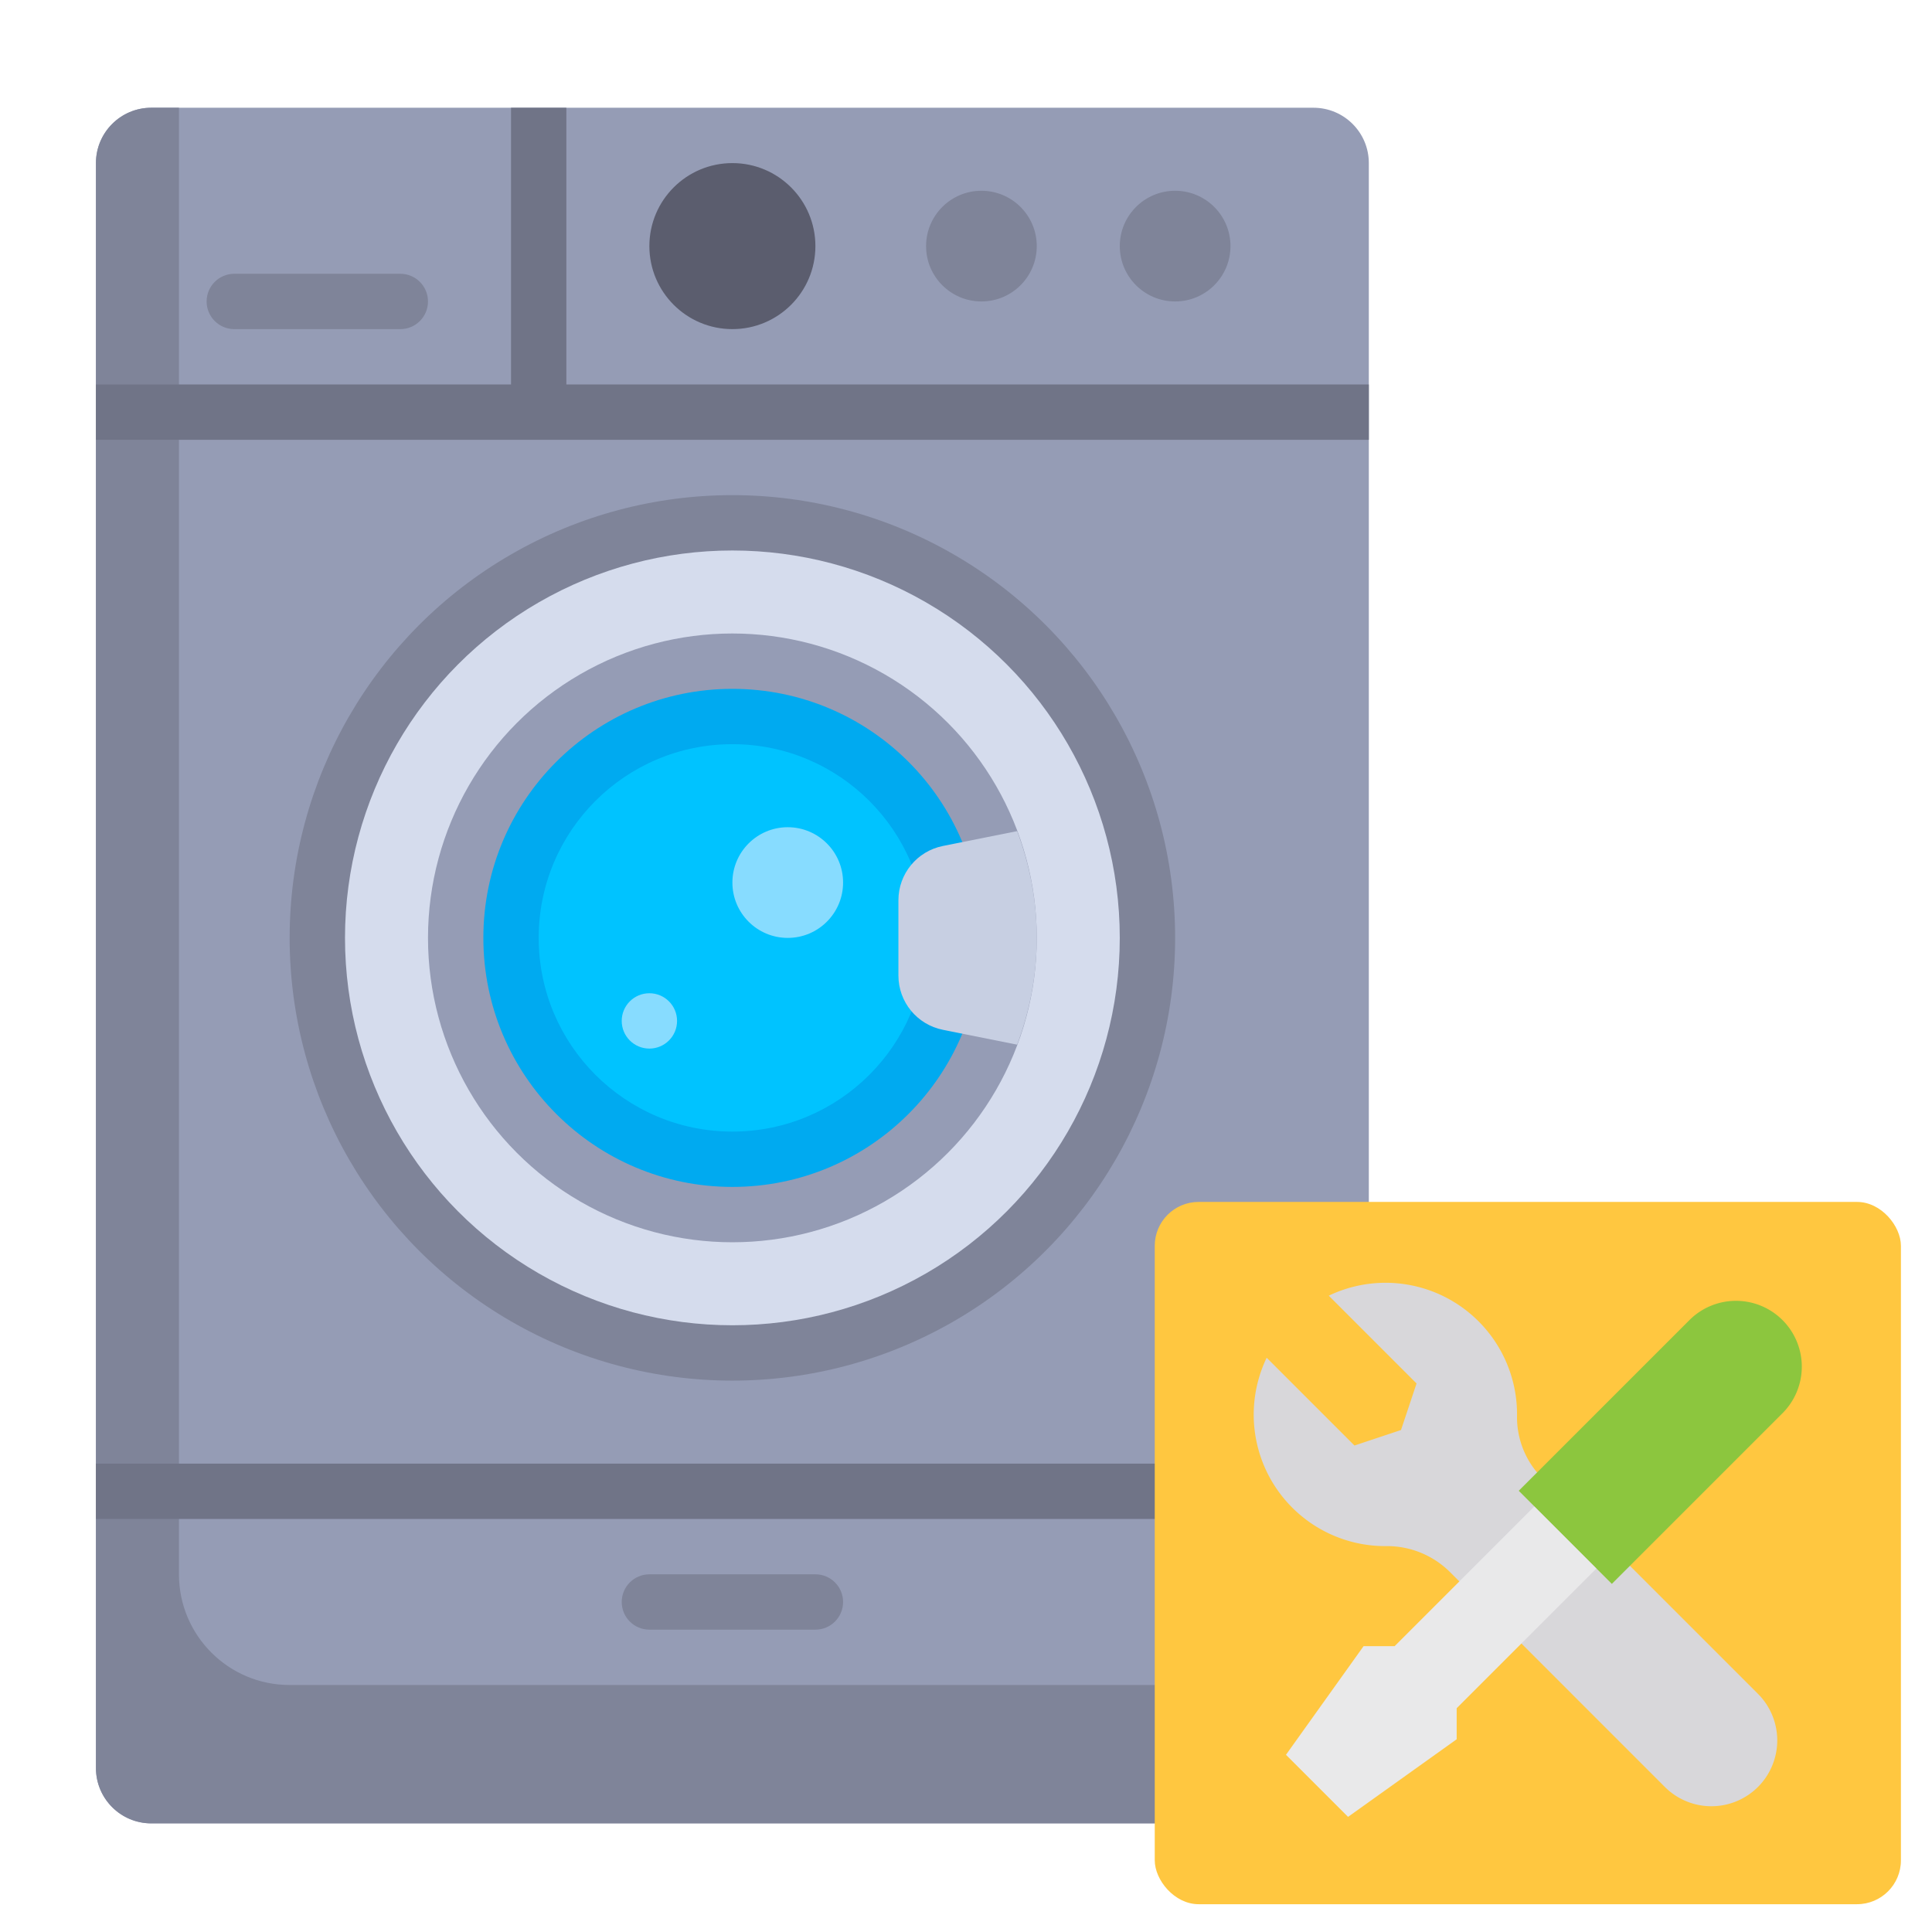 <?xml version="1.0" encoding="UTF-8"?> <svg xmlns="http://www.w3.org/2000/svg" version="1.1" viewBox="0 0 512 512" xml:space="preserve"> <g transform="matrix(.888 0 0 .888 -33.238 28.555)"><path d="m429.42 512h-346.84c-9.122 0-16.516-7.395-16.516-16.516v-478.97c0-9.121 7.394-16.516 16.516-16.516h346.84c9.122 0 16.516 7.395 16.516 16.516v478.97c-1e-3 9.121-7.395 16.516-16.517 16.516z" fill="#959cb5"></path><g fill="#7f8499"> <path d="m123.87 470.71c-18.243 0-33.032-14.789-33.032-33.032v-437.68h-8.258c-9.122 0-16.516 7.395-16.516 16.516v478.97c0 9.122 7.395 16.516 16.516 16.516h317.94c11.402 0 20.645-9.243 20.645-20.645s-9.243-20.645-20.645-20.645z"></path> <circle cx="256" cy="247.74" r="132.13"></circle> <path d="m280.78 454.19h-49.548c-4.565 0-8.258-3.698-8.258-8.258s3.694-8.258 8.258-8.258h49.548c4.565 0 8.258 3.698 8.258 8.258s-3.693 8.258-8.258 8.258z"></path> </g><circle cx="256" cy="247.74" r="115.61" fill="#d5dced"></circle><circle cx="256" cy="247.74" r="90.84" fill="#959cb5"></circle><circle cx="256" cy="247.74" r="74.32" fill="#00aaf0"></circle><circle cx="256" cy="247.74" r="57.806" fill="#00c3ff"></circle><g fill="#87dcff"> <circle cx="272.52" cy="231.23" r="16.516"></circle> <circle cx="231.23" cy="272.52" r="8.258"></circle> </g><g fill="#7f8499"> <path d="m156.9 66.065h-49.548c-4.565 0-8.258-3.698-8.258-8.258s3.694-8.258 8.258-8.258h49.548c4.565 0 8.258 3.698 8.258 8.258s-3.693 8.258-8.258 8.258z"></path> <circle cx="330.32" cy="41.29" r="16.516"></circle> <circle cx="388.13" cy="41.29" r="16.516"></circle> </g><g fill="#707487"> <rect x="66.062" y="404.64" width="379.87" height="16.516"></rect> <polygon points="189.94 0 189.94 82.581 66.067 82.581 66.067 99.097 445.94 99.097 445.94 82.581 206.45 82.581 206.45 0"></polygon> </g><circle cx="256" cy="41.29" r="24.774" fill="#5b5d6e"></circle><path d="m305.55 236.51v22.468c0 7.873 5.557 14.651 13.277 16.195l22.155 4.431c3.725-9.927 5.858-20.633 5.858-31.86 0-11.228-2.134-21.933-5.858-31.86l-22.155 4.431c-7.72 1.543-13.277 8.322-13.277 16.195z" fill="#c7cfe2"></path></g> <g transform="matrix(.727 0 0 .727 53.206 335.85)"><rect x="347.75" y="-23.834" width="272" height="256" rx="16" fill="#ffc740" stroke-width="8"></rect><path d="m388.55 32.966 32 32 16.968-5.656 5.664-16.968-32-32a47.928 47.928 0 0 1 68.624 43.888 31.456 31.456 0 0 0 9.312 22.736l78.52 78.52a24 24 0 0 1 0 33.936 24 24 0 0 1-33.944 0l-78.456-78.456a32.512 32.512 0 0 0-23.2-9.336 47.92 47.92 0 0 1-43.488-68.664z" fill="#d8d7da" stroke-width="8"></path><path d="m576.59 19.246a23.996 23.996 0 0 1 0 33.936l-62.216 62.216-33.936-33.936 62.216-62.216a23.996 23.996 0 0 1 33.936 0z" fill="#8cc63e" stroke-width="7.999"></path><path d="m457.81 160.73 50.912-50.912-22.624-22.624-50.912 50.912h-11.312l-28.288 39.592 22.632 22.632 39.592-28.288z" fill="#e9e9ea" stroke-width="8"></path></g></svg> 